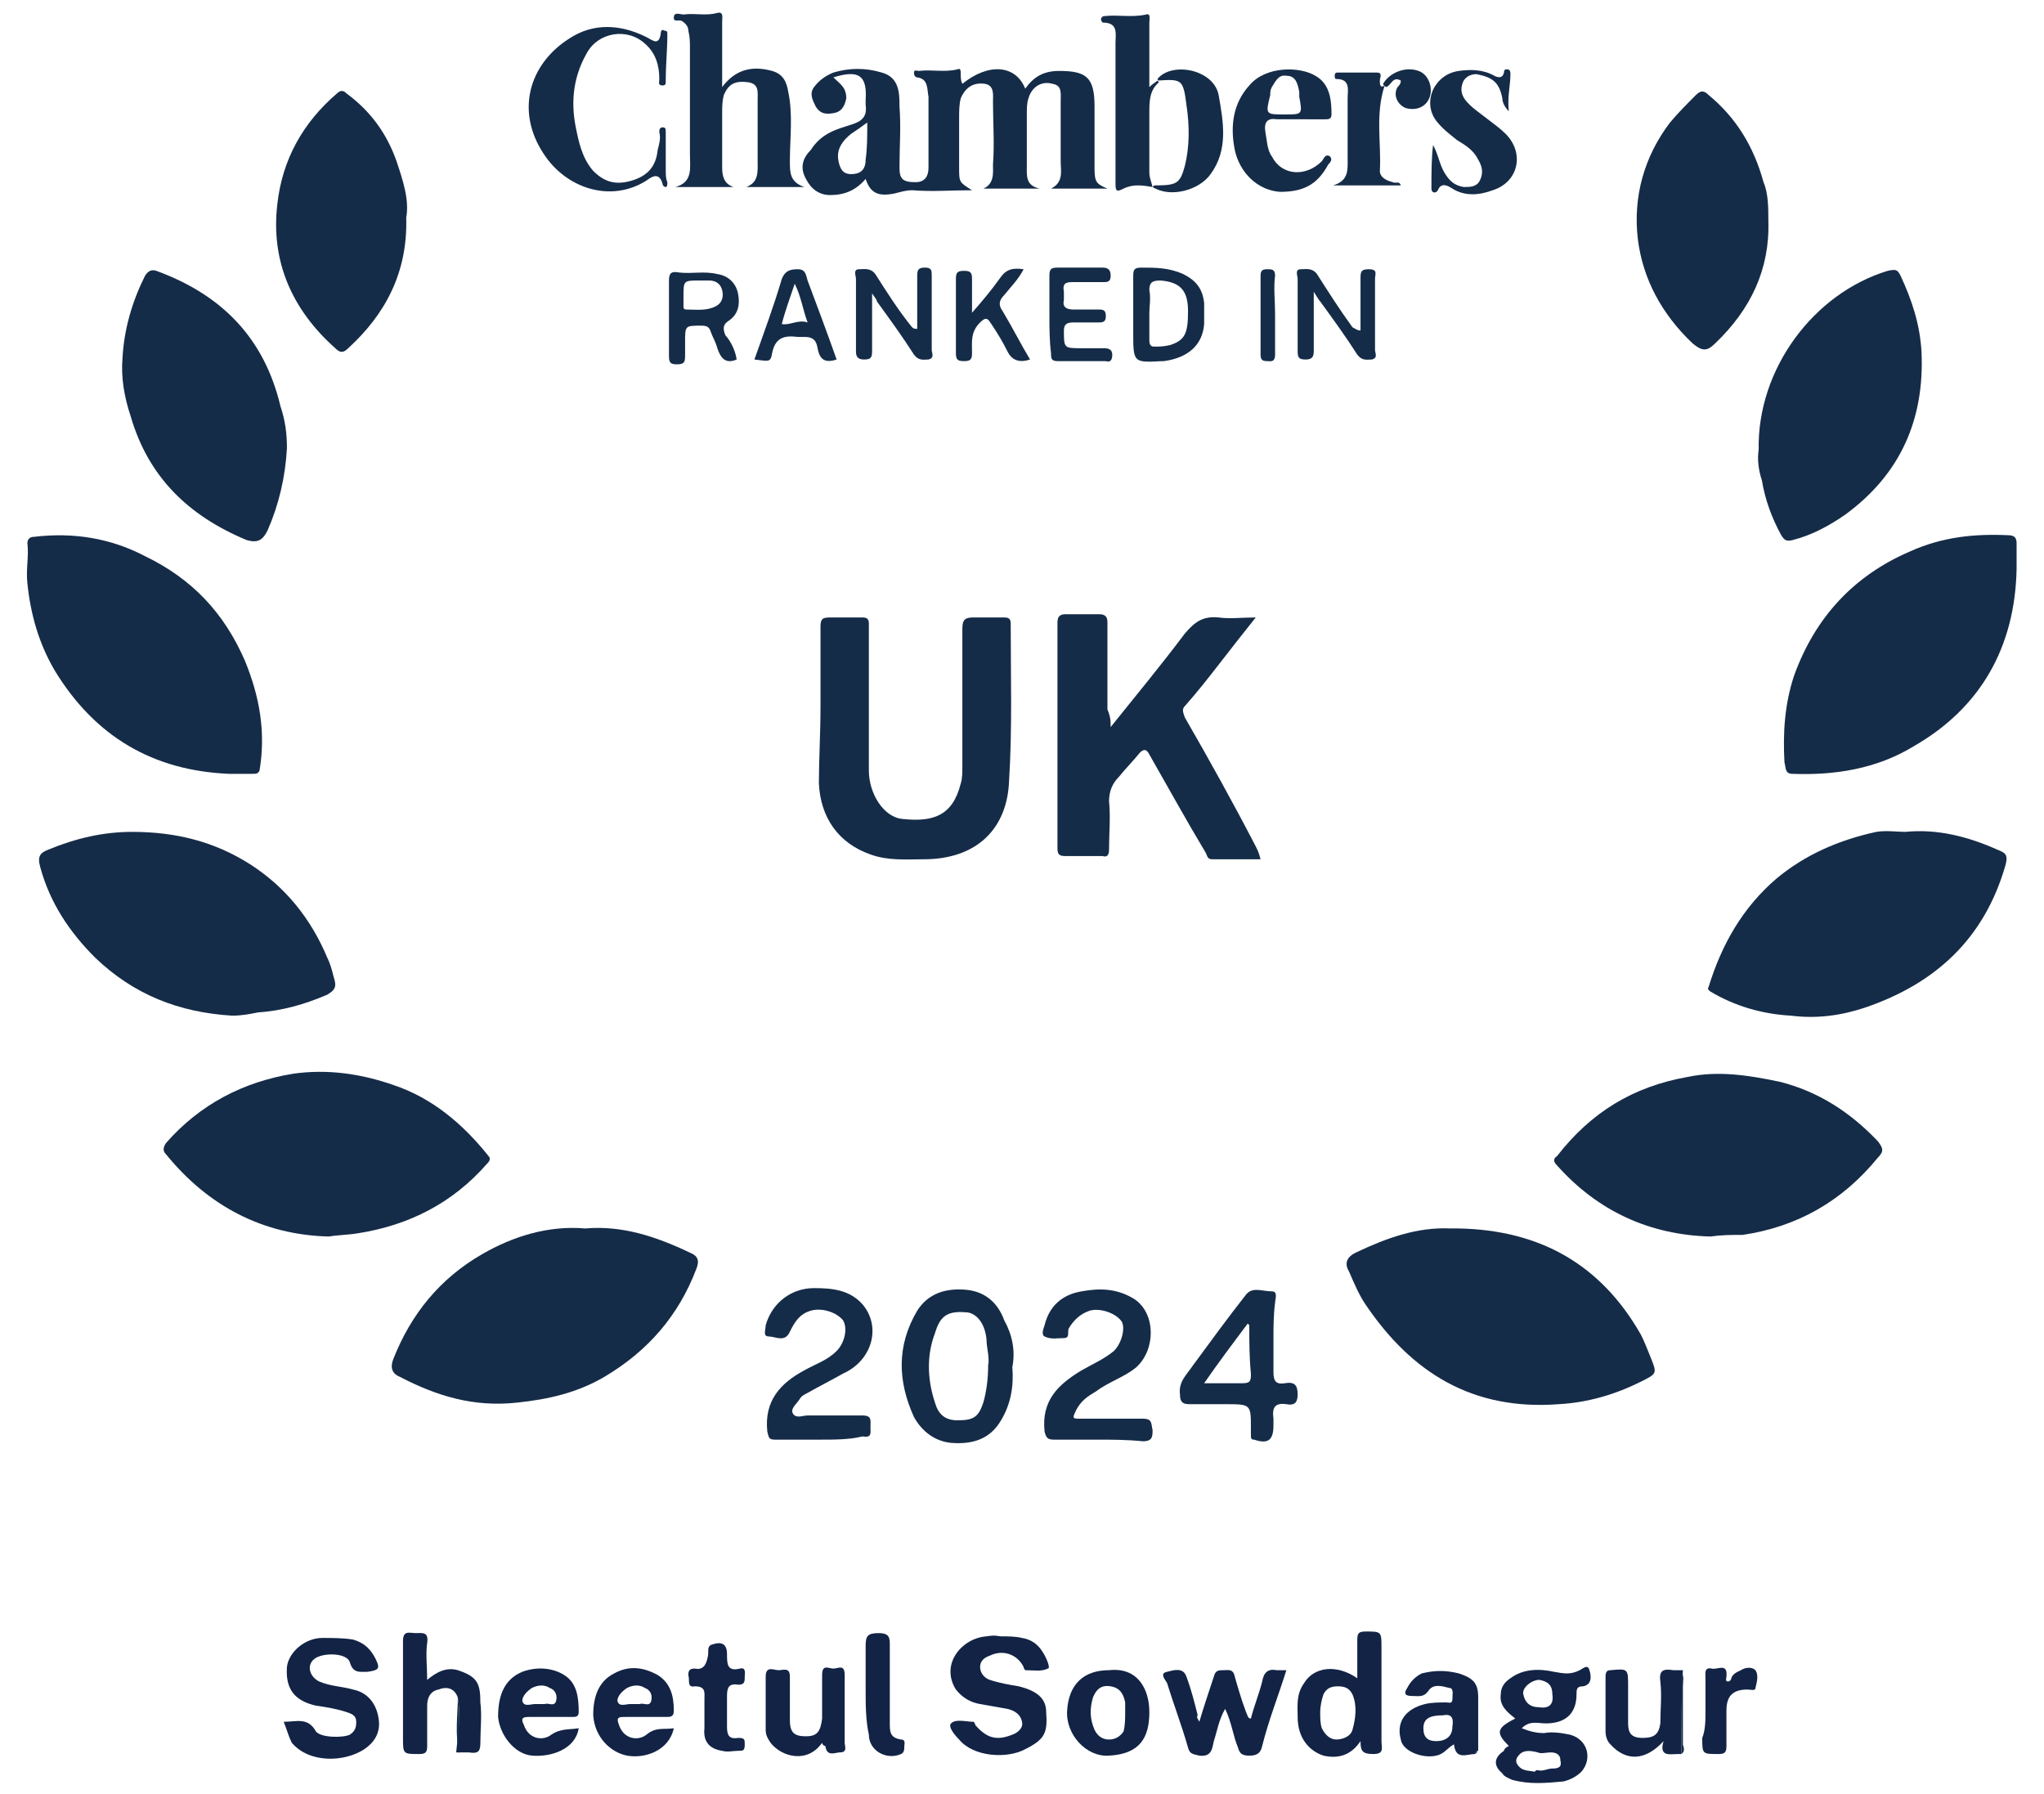 <?xml version="1.0" encoding="utf-8"?>
<!-- Generator: Adobe Illustrator 27.7.0, SVG Export Plug-In . SVG Version: 6.00 Build 0)  -->
<svg version="1.1" id="Layer_2" xmlns="http://www.w3.org/2000/svg" xmlns:xlink="http://www.w3.org/1999/xlink" x="0px" y="0px"
	 viewBox="0 0 126.8 111.3" style="enable-background:new 0 0 126.8 111.3;" xml:space="preserve">
<style type="text/css">
	.st0{fill:#152C48;}
	.st1{fill:#122345;}
</style>
<g>
	<path class="st0" d="M106.1,76.7c-3.8-0.1-7-1.6-9.5-4.4c-0.2-0.2-0.3-0.4,0-0.6c2.1-2.7,4.7-4.3,8.1-4.9c1.9-0.4,3.8-0.1,5.7,0.3
		c2.4,0.6,4.4,1.9,6.1,3.7c0.3,0.4,0.4,0.6,0,1c-2.2,2.7-5,4.3-8.4,4.8C107.4,76.6,106.8,76.6,106.1,76.7z"/>
	<path class="st0" d="M20.4,76.7c-4.1-0.1-7.5-1.9-10.1-5.1c-0.2-0.2-0.2-0.4,0-0.7c2.1-2.4,4.8-3.8,7.9-4.3c2.1-0.3,4.2,0,6.2,0.7
		c2.4,0.8,4.3,2.4,5.9,4.4c0.2,0.2,0,0.4-0.1,0.5c-2.1,2.4-4.8,3.8-8,4.3C21.6,76.6,21,76.6,20.4,76.7z"/>
	<path class="st0" d="M14.2,48c-4.7-0.2-8.3-2.3-10.8-6.4c-1-1.7-1.5-3.5-1.7-5.4c-0.1-0.9,0.1-1.7,0-2.5c0-0.3,0.2-0.4,0.4-0.4
		C4.6,33,6.9,33.4,9,34.5c2.9,1.4,4.9,3.5,6.2,6.5c0.9,2.2,1.3,4.4,0.9,6.8C16,48,15.9,48,15.6,48C15.2,48,14.7,48,14.2,48z"/>
	<path class="st0" d="M118.2,51.6c2-0.2,3.9,0.3,5.7,1.1c0.5,0.2,0.7,0.3,0.5,1c-1.3,4.5-4.3,7.3-8.7,8.8c-1.5,0.5-3,0.7-4.6,0.5
		c-1.8-0.1-3.5-0.6-5-1.5c-0.1-0.1-0.2-0.1-0.1-0.3c0.8-2.6,2.1-4.9,4.2-6.7c1.8-1.5,3.9-2.4,6.2-2.9
		C117,51.5,117.7,51.6,118.2,51.6z"/>
	<path class="st0" d="M14.4,63c-3.3-0.2-6.1-1.3-8.5-3.6c-1.6-1.6-2.8-3.4-3.4-5.6c-0.2-0.7,0-0.9,0.5-1.1c1.7-0.7,3.4-1.1,5.2-1.1
		c2.7,0,5.1,0.6,7.3,2c2.2,1.4,3.8,3.4,4.8,5.8c0.2,0.4,0.3,0.8,0.4,1.2c0.2,0.6,0.1,0.8-0.4,1.1c-1.4,0.6-2.8,1-4.3,1.1
		C15.5,62.9,15,63,14.4,63z"/>
	<path class="st0" d="M36.3,76.2c2.3-0.2,4.4,0.5,6.5,1.5c0.5,0.2,0.6,0.5,0.4,1c-1.1,2.9-3,5.1-5.7,6.7c-1.7,1-3.5,1.4-5.4,1.6
		c-2.7,0.3-5-0.4-7.3-1.6c-0.5-0.2-0.6-0.6-0.4-1.1c1.1-2.8,2.9-5,5.5-6.5C31.8,76.7,34,76,36.3,76.2z"/>
	<path class="st0" d="M90.5,76.2c5,0.1,8.8,2.2,11.3,6.6c0.2,0.4,0.4,0.9,0.6,1.4c0.4,1,0.4,1-0.6,1.5c-1.6,0.8-3.3,1.3-5.1,1.4
		c-5.3,0.4-9.1-1.9-12-6.2c-0.4-0.6-0.7-1.3-1-2c-0.3-0.5-0.2-0.9,0.4-1.2c1.9-0.9,3.8-1.6,5.9-1.5C90.2,76.2,90.4,76.2,90.5,76.2z"
		/>
	<path class="st0" d="M125.1,35.3c-0.1,4.8-2.2,8.6-6.4,11c-2.3,1.4-4.9,1.8-7.5,1.7c-0.5,0-0.4-0.4-0.5-0.7c-0.1-1.8,0-3.6,0.6-5.4
		c1.3-3.6,3.7-6.2,7.2-7.7c2-0.9,4-1.1,6.1-1c0.4,0,0.5,0.2,0.5,0.5C125.1,34.3,125.1,34.8,125.1,35.3z"/>
	<path class="st0" d="M17.8,27.8c-0.1,1.8-0.5,3.5-1.2,5.1c-0.3,0.6-0.6,0.8-1.3,0.6c-3.6-1.5-6.1-3.9-7.2-7.7
		c-0.4-1.2-0.6-2.4-0.5-3.6c0.1-1.8,0.6-3.5,1.4-5.1c0.2-0.3,0.4-0.4,0.7-0.3c4.1,1.5,6.7,4.2,7.7,8.4
		C17.7,26.1,17.8,26.9,17.8,27.8z"/>
	<path class="st0" d="M109.1,27.9c-0.1-5,3.4-9.7,8-11.1c0.5-0.1,0.6-0.1,0.8,0.3c0.7,1.5,1.2,3,1.3,4.7c0.2,4.2-1.3,7.6-4.7,10.1
		c-1,0.7-2.1,1.3-3.3,1.6c-0.4,0.1-0.5,0-0.7-0.3c-0.6-1.1-1-2.2-1.2-3.4C109.1,29.2,109,28.5,109.1,27.9z"/>
	<path class="st0" d="M68.9,45.1c1.6-2,3.1-3.8,4.6-5.8c0.6-0.7,1.1-1.1,2.1-1c0.7,0.1,1.4,0,2.3,0c-0.8,1-1.5,1.9-2.2,2.8
		c-0.7,0.9-1.4,1.8-2.2,2.7c-0.2,0.2-0.1,0.4,0,0.7c1.5,2.6,3,5.3,4.4,8c0.1,0.2,0.2,0.4,0.3,0.8c-1.1,0-2,0-3,0
		c-0.3,0-0.3-0.2-0.4-0.4c-1.2-2-2.3-4-3.5-6.1c-0.2-0.4-0.4-0.3-0.6-0.1c-0.4,0.5-0.9,1-1.3,1.5c-0.4,0.4-0.6,0.9-0.6,1.5
		c0.1,1,0,2,0,3c0,0.3-0.1,0.5-0.4,0.4c-0.8,0-1.5,0-2.3,0c-0.4,0-0.5-0.1-0.5-0.5c0-4.7,0-9.3,0-14c0-0.4,0.2-0.5,0.5-0.5
		c0.7,0,1.4,0,2.1,0c0.4,0,0.5,0.2,0.5,0.5c0,1.8,0,3.6,0,5.4C68.9,44.5,68.9,44.7,68.9,45.1z"/>
	<path class="st0" d="M50.9,43.8c0-1.6,0-3.3,0-4.9c0-0.5,0.1-0.6,0.6-0.6c0.7,0,1.4,0,2,0c0.3,0,0.4,0.1,0.4,0.4c0,3,0,6.1,0,9.1
		c0,1.4,0.9,2.9,2.1,3c1.9,0.2,3.1-0.2,3.6-2.2c0.1-0.3,0.1-0.7,0.1-1c0-2.9,0-5.7,0-8.6c0-0.6,0.2-0.7,0.7-0.7c0.6,0,1.3,0,1.9,0
		c0.3,0,0.4,0.1,0.4,0.4c0,3.2,0.1,6.5-0.1,9.7c-0.1,3-2,4.9-5.3,4.9c-1.1,0-2.2,0.1-3.3-0.3c-2-0.7-3.1-2.3-3.2-4.4
		C50.8,47.1,50.9,45.5,50.9,43.8C50.9,43.8,50.9,43.8,50.9,43.8z"/>
	<path class="st0" d="M109.7,13.7c0.1,3-1.1,5.5-3.3,7.6c-0.5,0.5-0.8,0.5-1.4,0c-1.9-1.8-3.1-4-3.4-6.5c-0.3-2.6,0.4-5.1,2-7.2
		c0.5-0.6,1.1-1.2,1.6-1.7c0.3-0.3,0.5-0.3,0.8,0c1.7,1.4,2.8,3.2,3.4,5.4C109.7,12,109.7,12.9,109.7,13.7z"/>
	<path class="st0" d="M25.2,13.5c0.1,3.4-1.3,6-3.6,8.1c-0.3,0.3-0.5,0.3-0.8,0c-2.7-2.4-4-5.4-3.6-8.9c0.3-2.8,1.6-5.1,3.7-6.9
		c0.3-0.3,0.5-0.1,0.6,0C23,6.9,24,8.3,24.6,10C25,11.2,25.4,12.4,25.2,13.5z"/>
	<path class="st0" d="M59.7,5.2c1.6-1.3,3.3-1.2,3.9,0.3c0.5-0.7,1.1-1.1,2.1-1.1c1.7,0,2.2,0.4,2.2,2.2c0,1.3,0,2.5,0,3.8
		c0,0.9,0.1,1,0.8,1.3c-1.2,0-2.3,0-3.5,0c0.8-0.4,0.6-1.1,0.6-1.7c0-1.2,0-2.4,0-3.7c0-0.5,0.1-1-0.5-1.1c-0.7-0.2-1.3,0.2-1.5,0.9
		c-0.1,0.3-0.1,0.6-0.1,1c0,1,0,2.1,0,3.1c0,0.7-0.1,1.3,0.8,1.5c-1.2,0-2.3,0-3.5,0c0.7-0.3,0.6-1,0.6-1.5c0.1-1.3,0-2.6,0-3.9
		c0-0.4,0.1-1-0.5-1.1c-0.7-0.1-1.2,0.2-1.5,0.9c-0.1,0.4-0.1,0.8-0.1,1.2c0,1,0,2.1,0,3.1c0,0.9,0,0.9,0.8,1.4
		c-1.3,0-2.5,0.1-3.7,0c-0.4,0-0.7,0.1-1.1,0.2c-1,0.2-1.5,0-1.8-0.9c-0.6,0.7-1.3,1-2.2,1c-0.7,0-1.2-0.4-1.5-1
		c-0.4-0.7-0.2-1.3,0.3-1.8C51,8.2,52,8,52.9,7.7c0.6-0.2,0.9-0.5,0.8-1.2c0-0.1,0-0.2,0-0.3c0.1-1.5-0.4-1.9-2-1.4
		c0.4,0.4,0.8,0.6,0.8,1.3c-0.1,0.5-0.3,0.8-0.7,0.9c-0.5,0.1-0.9,0.1-1.2-0.4c-0.2-0.4-0.4-0.8-0.1-1.2c0.3-0.4,0.7-0.7,1.2-0.9
		c1-0.3,2-0.3,3,0c1.1,0.3,1.1,1.3,1.1,2.1c0.1,1.3,0,2.5,0,3.8c0,0.7,0.2,0.9,1,0.9c0.6,0,0.8-0.4,0.8-0.9c0-1.1,0-2.3,0-3.4
		c0-0.3,0-0.7,0-1c-0.1-0.5,0-1.1-0.7-1.2c-0.1,0-0.2-0.1-0.2-0.3c0-0.2,0.2-0.1,0.3-0.1c0.8-0.1,1.6,0.1,2.4-0.1
		c0.2-0.1,0.2,0.1,0.2,0.3C59.6,4.8,59.6,5,59.7,5.2z M53.8,7.6c-0.4,0.3-0.7,0.5-1,0.7c-0.5,0.4-0.9,0.9-0.8,1.6
		c0.1,0.6,0.3,0.9,0.8,0.9c0.5,0,0.9-0.2,0.9-0.9C53.8,9.2,53.8,8.5,53.8,7.6z"/>
	<path class="st0" d="M44.8,5.4c0.9-1.2,2-1.3,3.1-1c0.7,0.2,0.9,0.7,1,1.3C49.2,7.1,49,8.6,49,10c0,0.7,0,1.3,0.9,1.6
		c-1.2,0-2.4,0-3.6,0c0.8-0.3,0.7-1,0.7-1.7c0-1.2,0-2.5,0-3.7c0-0.5,0.1-1-0.6-1.1c-0.8-0.1-1.2,0.1-1.5,0.8
		c-0.1,0.4-0.1,0.7-0.1,1.1c0,1.1,0,2.3,0,3.4c0,0.5,0.1,1,0.7,1.2c-1.2,0-2.4,0-3.6,0c1.1-0.3,0.9-1.2,0.9-2c0-2.2,0-4.4,0-6.6
		c0-0.4,0-0.7-0.1-1.1c0-0.2-0.1-0.4-0.4-0.6c-0.2-0.1-0.5,0.1-0.5-0.2c0-0.4,0.4-0.2,0.6-0.2c0.7-0.1,1.4,0.1,2.1-0.1
		c0.4-0.1,0.3,0.3,0.3,0.5C44.8,2.6,44.8,3.9,44.8,5.4z"/>
	<path class="st0" d="M62.8,84.8c0.1,1.2-0.1,2.3-0.7,3.3c-0.7,1.2-1.8,1.5-3.1,1.4c-1-0.1-1.8-0.7-2.3-1.6c-1-2.2-1.1-4.4,0.2-6.6
		c0.7-1.1,1.8-1.4,3-1.3c1.2,0.1,2,0.8,2.4,1.9C62.8,82.8,63,83.8,62.8,84.8z M61.3,84.7c0.1-0.5-0.1-1.1-0.1-1.6
		c-0.1-1.1-0.7-1.7-1.3-1.7c-1.2-0.1-1.6,0.3-1.9,1.3C57.5,84,57.5,85.5,58,87c0.2,0.7,0.6,1.1,1.4,1.1c1,0,1.3-0.2,1.6-1.1
		C61.2,86.3,61.3,85.5,61.3,84.7z"/>
	<path class="st0" d="M68.1,89.3c-0.9,0-1.8,0-2.7,0c-0.4,0-0.5-0.1-0.6-0.5c-0.2-1.9,0.8-2.9,2.3-3.8c0.7-0.4,1.4-0.7,2-1.2
		c0.5-0.5,0.7-1.4,0.5-1.8c-0.3-0.5-1.3-0.9-2-0.7c-0.6,0.2-1,0.6-1.3,1.1C66.2,82.6,66.4,83,66,83c-0.4,0-0.8,0.1-1.2-0.1
		c-0.2-0.1-0.1-0.4,0-0.7c0.3-1.2,1.1-1.9,2.3-2.1c1.1-0.2,2.2-0.2,3.3,0.5c1.3,0.9,1.3,3.1,0.1,4.2c-0.7,0.6-1.7,0.9-2.5,1.5
		c-0.5,0.3-1,0.6-1.3,1.3C66.5,88,66.6,88,67,88c1.3,0,2.6,0,3.9,0c0.6,0,0.5,0.3,0.6,0.7c0,0.4,0,0.7-0.6,0.7
		C69.9,89.3,69,89.3,68.1,89.3z"/>
	<path class="st0" d="M50.8,89.3c-0.9,0-1.8,0-2.7,0c-0.4,0-0.4-0.1-0.5-0.5c-0.2-1.9,0.8-3,2.3-3.8c0.7-0.4,1.4-0.6,2-1.2
		c0.5-0.5,0.7-1.4,0.4-1.9c-0.4-0.5-1.3-0.8-2-0.6c-0.7,0.2-1,0.7-1.3,1.3c-0.3,0.7-0.9,0.3-1.3,0.3c-0.4,0-0.2-0.4-0.2-0.7
		c0.4-1.4,1.6-2.3,3-2.3c1.1,0,2.2,0.1,3,1c1.2,1.4,0.6,3.5-1.2,4.3c-0.7,0.4-1.5,0.8-2.2,1.2c-0.2,0.1-0.4,0.2-0.5,0.4
		c-0.2,0.3-0.6,0.6-0.4,0.9c0.2,0.3,0.6,0.1,0.9,0.1c1.1,0,2.3,0,3.4,0c0.6,0,0.5,0.3,0.5,0.7c0,0.4,0.1,0.7-0.5,0.6
		C52.7,89.3,51.8,89.3,50.8,89.3z"/>
	<path class="st0" d="M41.3,10.5c0,0.3,0,0.6,0.1,0.8c0,0.1,0,0.3-0.1,0.3c-0.1,0-0.2-0.1-0.2-0.2c-0.2-0.7-0.6-0.5-1-0.2
		c-2.2,1.4-5,0.5-6.4-1.7C32,6.9,32.8,4,35.3,2.4c1.5-1,3.2-0.9,4.8-0.1c0.4,0.2,0.8,0.6,0.9-0.3c0-0.1,0.1-0.2,0.2-0.1
		c0.2,0,0.2,0.1,0.2,0.2c0,1-0.1,1.9-0.1,2.9c0,0.2,0,0.3-0.2,0.3c-0.3,0-0.2-0.2-0.2-0.4c0-0.8-0.2-1.6-0.9-2.2
		c-1.1-1-2.9-0.7-3.6,0.6c-0.8,1.4-1,2.9-0.7,4.5c0.2,1,0.4,2,1.1,2.8c0.7,0.7,1.4,0.9,2.4,0.6c1-0.3,1.5-0.9,1.6-1.9
		c0.1-0.4,0.2-0.7,0.1-1.1c0-0.1,0-0.3,0.2-0.3c0.2,0,0.2,0.1,0.2,0.3C41.3,9,41.3,9.7,41.3,10.5C41.3,10.5,41.3,10.5,41.3,10.5z"/>
	<path class="st0" d="M79,83c0,0.7,0,1.4,0,2.1c0,0.5,0.1,0.8,0.7,0.7c0.6-0.1,0.8,0.1,0.8,0.7c0,0.5-0.2,0.7-0.7,0.6
		C79.1,87,78.9,87.3,79,88c0,0.1,0,0.3,0,0.4c0,0.9-0.3,1.2-1.2,0.9c-0.2,0-0.2-0.1-0.2-0.3c0-0.1,0-0.3,0-0.4c0-1.5,0-1.5-1.6-1.5
		c-0.7,0-1.5,0-2.2,0c-0.4,0-0.6-0.1-0.6-0.6c-0.1-0.8,0.4-1.2,0.8-1.8c1.1-1.5,2.2-3,3.3-4.4c0.4-0.5,1-0.2,1.6-0.2
		c0.4,0,0.2,0.5,0.2,0.7C79,81.6,79,82.3,79,83z M77.5,82.2c0,0-0.1-0.1-0.1-0.1c-0.9,1.2-1.8,2.4-2.7,3.7c0.9,0,1.6,0,2.4,0
		c0.5,0,0.5-0.2,0.5-0.6C77.5,84.2,77.5,83.2,77.5,82.2z"/>
	<path class="st1" d="M62.1,101.5c0.4,0,0.9,0,1.3,0.1c0.6,0.1,1,0.4,1.3,0.9c0.2,0.3,0.5,1,0.3,1c-0.4,0.2-0.9,0.1-1.4,0.1
		c0,0-0.1-0.1-0.1-0.2c-0.4-0.8-1.3-1.1-2.1-0.7c-0.3,0.1-0.6,0.3-0.6,0.7c0,0.4,0.3,0.7,0.6,0.8c0.6,0.2,1.2,0.3,1.8,0.4
		c1.2,0.3,1.7,0.8,1.7,1.6c0.1,1.3-0.1,1.7-1.3,2.3c-1.1,0.6-3.2,0.5-4.1-0.6c-0.3-0.3-0.7-0.8-0.5-1c0.3-0.3,0.9-0.1,1.4-0.1
		c0,0,0.1,0.1,0.1,0.2c0.7,0.8,1.3,1,2.3,0.6c0.3-0.1,0.7-0.4,0.6-0.8c-0.1-0.5-0.5-0.7-0.9-0.8c-0.6-0.1-1.1-0.2-1.7-0.3
		c-0.6-0.1-1.1-0.4-1.5-0.9c-1-1.6,0.4-3.2,1.9-3.3C61.8,101.4,61.9,101.5,62.1,101.5z"/>
	<path class="st1" d="M17.6,106.8c0.8,0,1.5-0.3,2,0.6c0.3,0.4,1.7,0.4,2.1,0.2c0.3-0.2,0.4-0.4,0.4-0.8c0-0.4-0.3-0.5-0.6-0.6
		c-0.6-0.2-1.2-0.3-1.9-0.4c-1.3-0.3-1.9-1-1.8-2.4c0.1-0.9,1.1-1.8,2.2-1.8c0.6,0,1.3,0,1.9,0.1c0.7,0.2,1.1,0.6,1.4,1.2
		c0.3,0.6,0.2,0.7-0.5,0.8c-0.5,0-0.9,0.1-1.1-0.6c-0.2-0.6-1.7-0.6-2.2-0.2c-0.5,0.4-0.3,1.1,0.3,1.4c0.7,0.3,1.4,0.3,2.1,0.5
		c1,0.2,1.5,1,1.6,1.9c0.1,0.8-0.3,1.4-0.9,1.8c-1.2,0.8-3.4,0.9-4.5-0.4C17.9,107.7,17.8,107.3,17.6,106.8z"/>
	<path class="st1" d="M93.6,108.3c-0.8-0.8-0.8-1.1,0.4-1.7c-0.5-0.4-1-0.8-0.9-1.5c0-0.5,0.3-0.8,0.6-1c0.8-0.6,1.8-0.6,2.7-0.4
		c0.6,0.1,1,0.2,1.6-0.1c0.2-0.1,0.5-0.4,0.6,0c0.1,0.3,0.2,0.9-0.4,1c-0.4,0-0.4,0.2-0.4,0.5c0,1.2-0.7,1.8-1.9,1.8
		c-0.5,0-1-0.2-1.5,0.3c0.5,0.2,0.9,0.3,1.4,0.3c0.5-0.1,1.1,0,1.6,0.1c1.1,0.3,1.4,1.5,0.7,2.3c-0.3,0.3-0.7,0.5-1.1,0.6
		c-1.1,0.1-2.1,0.2-3.2-0.1c-0.2-0.1-0.5-0.2-0.6-0.4c-0.6-0.5-0.5-1,0.1-1.4C93.3,108.5,93.4,108.4,93.6,108.3z M95.4,109.8
		c0.3,0.1,0.6-0.1,0.9-0.1c0.4,0,0.6-0.1,0.5-0.5c0-0.4-0.3-0.5-0.6-0.5c-0.3,0-0.6,0.1-0.8,0c-0.4-0.1-0.9-0.2-1.2,0.2
		c-0.1,0.1-0.2,0.3-0.1,0.5c0.3,0.5,0.7,0.4,1.1,0.5C95.3,109.8,95.3,109.8,95.4,109.8z M96.3,105.1c0-0.6-0.3-0.8-0.8-0.9
		c-0.5,0-1.1,0.5-1,0.9c0.1,0.5,0.4,0.8,1,0.8C96.1,106,96.4,105.7,96.3,105.1z"/>
	<path class="st0" d="M71.5,11.6c-0.6-0.1-1.2-0.2-1.8,0.1c-0.4,0.2-0.5,0.2-0.5-0.3c0-2.9,0-5.8,0-8.7c0-0.6,0.2-1.3-0.8-1.3
		c0,0-0.1-0.1-0.1-0.2c0-0.1,0.1-0.2,0.2-0.2c0.9-0.1,1.7,0.1,2.6-0.1c0.3-0.1,0.2,0.3,0.2,0.5c0,1.3,0,2.6,0,4
		c0.2-0.2,0.4-0.3,0.5-0.4c0,0,0.1,0.1,0.1,0.1c-0.6,0.5-0.6,1.2-0.6,1.9c0,1.2,0,2.5,0,3.7C71.3,11,71.4,11.2,71.5,11.6
		C71.6,11.5,71.6,11.5,71.5,11.6z"/>
	<path class="st0" d="M80.5,7.4c-0.4,0-0.9,0-1.3,0c-0.6-0.1-0.8,0.2-0.7,0.8c0.1,0.5,0.1,1.1,0.4,1.5C79.5,10.9,81,11,82,10
		c0.1-0.1,0.2-0.5,0.5-0.3c0.2,0.2,0,0.4-0.1,0.5c-0.7,1.3-1.6,1.7-3,1.7c-1.4-0.1-2.5-1.2-2.8-2.6c-0.3-1.5-0.1-2.9,0.9-4
		c1-1.2,3.1-1.2,4.1-0.6c0.9,0.5,1,1.5,1,2.4c0,0.3-0.2,0.3-0.4,0.3C81.6,7.4,81,7.4,80.5,7.4z M79.7,7.1c1.1,0,1.1,0,0.9-1.1
		c0-0.1,0-0.2,0-0.3c-0.1-0.5-0.2-1-0.8-1c-0.5-0.1-0.7,0.4-0.9,0.7c-0.1,0.2-0.1,0.3-0.1,0.5C78.5,7.1,78.5,7.1,79.7,7.1z"/>
	<path class="st1" d="M74.4,106.8c0.3-1,0.6-1.9,0.9-2.8c0.1-0.4,0.3-0.4,0.6-0.4c0.3,0,0.6-0.1,0.7,0.4c0.2,0.7,0.4,1.4,0.7,2.2
		c0.1,0.2,0.1,0.4,0.3,0.4c0.2-0.8,0.5-1.5,0.7-2.3c0.1-0.6,0.4-0.8,0.9-0.7c0.2,0,0.4,0,0.6,0c-0.5,1.6-1.1,3.1-1.5,4.7
		c-0.1,0.5-0.4,0.6-0.8,0.6c-0.4,0-0.6-0.1-0.7-0.5c-0.3-0.7-0.4-1.6-0.8-2.4c-0.4,0.7-0.5,1.4-0.7,2c-0.1,0.4-0.1,1-0.9,0.9
		c-0.4-0.1-0.6-0.1-0.7-0.5c-0.4-1.4-0.9-2.7-1.3-4c-0.1-0.2-0.5-0.6,0-0.7c0.4-0.1,1-0.3,1.2,0.3c0.3,0.8,0.5,1.6,0.7,2.4
		C74.2,106.5,74.3,106.6,74.4,106.8z"/>
	<path class="st0" d="M88.9,9c0.3,0.5,0.4,1.2,0.7,1.7c0.3,0.5,0.6,0.8,1.2,0.9c0.4,0,0.8,0,1-0.4c0.2-0.4,0.2-0.8-0.1-1.3
		c-0.3-0.6-0.8-0.9-1.3-1.2c-0.5-0.4-0.9-0.7-1.3-1.2c-0.9-1.2-0.1-2.9,1.4-3.1c0.7-0.1,1.5-0.1,2.2,0.3c0.2,0.1,0.5,0.2,0.6-0.2
		c0-0.2,0.1-0.2,0.2-0.2c0.2,0,0.2,0.2,0.2,0.3c0,0.7-0.2,1.4-0.1,2.3c-0.3-0.3-0.4-0.6-0.4-0.8c-0.2-1-0.6-1.3-1.6-1.5
		c-0.3,0-0.6,0.1-0.8,0.4c-0.2,0.4-0.2,0.8,0.1,1.2c0.4,0.5,0.9,0.8,1.4,1.2c0.4,0.3,0.8,0.6,1.1,0.9c1.2,1.2,0.8,3-0.8,3.5
		c-0.8,0.3-1.7,0.4-2.5-0.1c-0.3-0.2-0.7-0.4-0.9,0.1c-0.1,0.2-0.4,0.2-0.4-0.1C88.8,10.7,88.8,9.8,88.9,9z"/>
	<path class="st1" d="M84.4,108c-0.6,0.9-1.4,1.1-2.3,0.9c-0.9-0.3-1.6-1.1-1.6-2.4c0-0.7-0.1-1.4,0.4-2.1c0.6-1,2-1.2,3.3-0.3
		c0-0.8,0-1.5,0-2.3c0-0.4,0-0.6,0.5-0.6c1,0,1,0,1,1c0,1.9,0,3.8,0,5.8c0,0.4,0.2,0.8-0.5,0.8C84.5,108.8,84.4,108.6,84.4,108z
		 M81.9,106.2c0,0.4,0,0.7,0.1,1c0.2,0.4,0.5,0.7,0.9,0.7c0.4,0,0.9-0.2,1-0.6c0.2-0.7,0.3-1.5,0-2.2c-0.2-0.4-0.5-0.5-0.9-0.5
		c-0.4,0-0.7,0.1-0.9,0.5C82,105.4,81.9,105.8,81.9,106.2z"/>
	<path class="st1" d="M28.4,105.3c-0.2-0.6-0.7-0.7-1.2-0.5c-0.5,0.1-0.7,0.5-0.7,1c0,0.8,0,1.7,0,2.5c0,0.4-0.1,0.5-0.5,0.5
		c-1,0-1,0-1-1c0-2,0-4,0-6c0-0.7,0.4-0.5,0.8-0.5c0.4,0,0.8-0.1,0.7,0.6c-0.1,0.7,0,1.5,0,2.3c0.6-0.5,1.2-0.8,1.9-0.6
		c1.2,0.4,1.4,0.8,1.4,2c0.1,0.8,0,1.7,0,2.5c0,0.5-0.1,0.7-0.7,0.6c-0.3,0-0.5,0-0.8,0C28.4,107.6,28.6,106.4,28.4,105.3z"/>
	<path class="st1" d="M91.5,108.8c-0.5,0-1.2,0.4-1.3-0.6c-0.4,0.2-0.6,0.6-1.1,0.7c-0.9,0.2-2.1-0.3-2.2-1
		c-0.3-1.1,0.3-1.9,1.5-2.2c0.4-0.1,0.9-0.1,1.3-0.1c0.2,0,0.4,0.1,0.4-0.2c0-0.3,0.1-0.7-0.2-0.7c-0.4-0.1-1-0.3-1.3,0.2
		c-0.3,0.4-0.6,0.3-1,0.3c-0.5,0-0.5-0.2-0.3-0.5c0.2-0.4,0.5-0.7,0.9-0.9c0.8-0.2,1.5-0.2,2.3,0c0.9,0.3,1.2,0.6,1.2,1.5
		c0,1.1,0,2.2,0,3.3C91.6,108.6,91.5,108.7,91.5,108.8z M89.5,106.4c-0.8,0-1.2,0.2-1.2,0.8c0,0.6,0.3,0.8,0.8,0.8
		c0.6,0,1-0.3,1-0.9C90.2,106.5,90,106.3,89.5,106.4z"/>
	<path class="st1" d="M35.9,107.2c-0.2,1.3-1.7,1.8-2.9,1.7c-1.1-0.1-2-1.3-2.1-2.4c0-1.2,0.3-2.3,1.5-2.8c0.8-0.3,1.8-0.3,2.6,0.2
		c0.8,0.5,0.9,1.4,0.9,2.3c0,0.3-0.2,0.3-0.4,0.3c-0.9,0-1.8,0-2.7,0c-0.4,0-0.5,0.1-0.3,0.5c0.3,0.9,1.2,1,1.7,0.6
		C34.8,107.2,35.3,107.3,35.9,107.2z M33.5,105.7c0.1,0,0.2,0,0.3,0c0.2-0.1,0.6,0.2,0.7-0.2c0.1-0.4-0.1-0.7-0.4-0.8
		c-0.3-0.2-0.7-0.2-1.1,0c-0.3,0.2-0.6,0.5-0.6,0.8c0.1,0.4,0.5,0.2,0.8,0.2C33.3,105.7,33.4,105.7,33.5,105.7z"/>
	<path class="st1" d="M41.8,107.2c-0.3,1.4-1.8,1.9-2.9,1.7c-1-0.2-2-1.1-2.1-2.5c0-1.1,0.3-2.1,1.3-2.6c0.9-0.5,1.8-0.4,2.7,0.1
		c0.8,0.5,1,1.3,1,2.2c0,0.3-0.1,0.4-0.4,0.4c-0.9,0-1.7,0-2.6,0c-0.4,0-0.6,0-0.4,0.5c0.3,0.9,1.2,1,1.7,0.6
		C40.7,107.1,41.2,107.3,41.8,107.2z M39.4,105.7c0.1,0,0.2,0,0.3,0c0.2-0.1,0.6,0.2,0.7-0.2c0.1-0.4-0.1-0.7-0.4-0.8
		c-0.3-0.2-0.7-0.2-1.1,0c-0.3,0.2-0.6,0.5-0.6,0.8c0.1,0.4,0.5,0.2,0.8,0.2C39.2,105.7,39.3,105.7,39.4,105.7z"/>
	<path class="st0" d="M85.9,5.3c-0.6,1.8-0.2,3.6-0.3,5.3c0,0.4,0.4,0.6,0.8,0.7c0.2,0.1,0.4-0.1,0.5,0.2c-1.4,0-2.8,0-4.2,0
		c1-0.3,0.9-1,0.9-1.7c0-1.2,0-2.5,0-3.7c0-0.5,0.2-1.2-0.7-1.2c-0.1,0-0.1-0.1-0.1-0.2c0-0.2,0.1-0.2,0.2-0.2c0.8,0,1.6,0,2.4,0
		c0.4,0,0.2,0.3,0.2,0.5c0,0.2,0,0.5,0.3,0.3C85.8,5.2,85.8,5.3,85.9,5.3z"/>
	<path class="st1" d="M68.8,103.6c1.8-0.2,2.5,1.2,2.5,2.6c0,1.6-0.6,2.6-2.5,2.7c-1.4,0.1-2.7-1.3-2.6-2.8
		C66.3,104.5,67.2,103.6,68.8,103.6z M69.8,106.2c0-0.2,0-0.4,0-0.6c-0.1-0.5-0.3-0.9-0.9-1c-0.6-0.1-0.9,0.2-1.1,0.7
		c-0.2,0.7-0.2,1.3,0.1,2c0.2,0.4,0.5,0.6,0.9,0.6c0.4,0,0.7-0.2,0.9-0.5C69.8,107,69.8,106.6,69.8,106.2z"/>
	<path class="st1" d="M51,108.1c-0.9,1.3-2.5,0.9-3.2,0c-0.2-0.3-0.3-0.5-0.3-0.8c0-1.1,0-2.2,0-3.3c0-0.7,0.5-0.4,0.8-0.4
		c0.3,0,0.7-0.2,0.7,0.4c0,0.9,0,1.8,0,2.7c0,0.8,0.3,1,1,1c0.7,0,0.9-0.3,1-1.1c0-0.9,0-1.8,0-2.7c0-0.7,0.4-0.4,0.7-0.4
		c0.3,0,0.7-0.3,0.7,0.4c0,1.4,0,2.8,0,4.2c0,0.2,0.2,0.6-0.3,0.6c-0.3,0-0.8,0.3-0.9-0.4C51.1,108.3,51,108.2,51,108.1z"/>
	<path class="st1" d="M104.3,108.8c-0.1,0-0.1,0-0.2,0c-0.5,0-1.2,0.2-0.9-0.8c-1.1,1.2-2.3,1.3-3.3,0.2c-0.2-0.2-0.3-0.5-0.3-0.8
		c0-1.1,0-2.3,0-3.4c0-0.3,0.1-0.4,0.3-0.4c1.1-0.1,1.1-0.1,1.1,1c0,0.8,0,1.5,0,2.3c0,0.6,0.2,0.9,0.9,0.9c0.7,0,1-0.2,1.1-0.9
		c0-0.9,0.1-1.7,0-2.6c-0.1-0.7,0.2-0.8,0.8-0.7c0.2,0,0.4,0,0.6,0C104.3,105.3,104.3,107,104.3,108.8z"/>
	<path class="st0" d="M71.8,4.9c0.9-1.1,3.5-0.6,3.8,1c0.3,1.7,0.6,3.4-0.5,4.9c-0.7,1-2.5,1.5-3.6,0.8c0,0,0.1-0.1,0.1-0.1
		c1.4,0,1.6-0.1,1.9-1.2c0.3-1.2,0.3-2.5,0.1-3.8c-0.2-1.6-0.3-1.6-1.8-1.5C71.9,5,71.8,4.9,71.8,4.9z"/>
	<path class="st0" d="M84.4,20.5c0-1.1,0-2.1,0-3.2c0-0.4,0-0.6,0.5-0.6c0.6,0,0.4,0.3,0.4,0.6c0,1.5,0,3,0,4.4
		c0,0.2,0.2,0.5-0.2,0.6c-0.3,0-0.6,0.1-0.9-0.3c-0.7-1.1-1.5-2.2-2.3-3.3c-0.1-0.1-0.2-0.3-0.4-0.6c0,1.3,0,2.5,0,3.6
		c0,0.3,0,0.6-0.5,0.6c-0.4,0-0.5-0.1-0.5-0.5c0-1.5,0-3,0-4.5c0-0.2-0.2-0.6,0.2-0.6c0.3,0,0.7-0.1,1,0.3c0.7,1.1,1.4,2.2,2.2,3.3
		C84.1,20.4,84.2,20.5,84.4,20.5z"/>
	<path class="st0" d="M54.1,18.2c0,1.3,0,2.4,0,3.6c0,0.4-0.1,0.5-0.5,0.5c-0.4,0-0.5-0.2-0.5-0.5c0-1.5,0-3,0-4.5
		c0-0.2-0.2-0.6,0.2-0.6c0.3,0,0.7-0.1,1,0.3c0.7,1.1,1.4,2.2,2.2,3.2c0.1,0.1,0.1,0.2,0.4,0.2c0-1.1,0-2.2,0-3.3
		c0-0.4,0.1-0.5,0.5-0.5c0.4,0,0.4,0.2,0.4,0.5c0,1.5,0,3.1,0,4.6c0,0.2,0.2,0.5-0.2,0.6c-0.3,0-0.6,0.1-0.9-0.3
		c-0.7-1.1-1.5-2.2-2.3-3.3C54.4,18.6,54.3,18.5,54.1,18.2z"/>
	<path class="st0" d="M70.3,19.5c0-0.8,0-1.6,0-2.4c0-0.4,0.1-0.5,0.5-0.5c0.9,0,1.7,0,2.6,0.4c0.8,0.4,1.2,0.9,1.3,1.8
		c0,0.5,0,0.9,0,1.3c-0.1,1.3-1,2.1-2.5,2.3c0,0,0,0-0.1,0c-1.8,0.1-1.8,0.1-1.8-1.8C70.3,20.2,70.3,19.8,70.3,19.5z M71.3,19.4
		c0,0.6,0,1.1,0,1.7c0,0.3,0.1,0.4,0.3,0.4c0.3,0,0.6,0,1-0.1c0.9-0.3,1.1-0.7,1.1-2.1c0-1.3-0.5-1.8-1.7-1.9
		c-0.5,0-0.7,0.1-0.7,0.6C71.4,18.5,71.3,19,71.3,19.4z"/>
	<path class="st0" d="M45.7,22.3c-0.7,0.3-1-0.1-1.2-0.7c-0.1-0.4-0.3-0.7-0.4-1c-0.1-0.3-0.2-0.4-0.6-0.4c-1,0-1,0-1,1
		c0,0.3,0,0.5,0,0.8c0,0.4,0,0.6-0.5,0.6c-0.4,0-0.5-0.1-0.5-0.5c0-1.6,0-3.1,0-4.7c0-0.4,0.1-0.6,0.6-0.5c0.8,0.1,1.6-0.1,2.4,0.1
		c0.7,0.1,1.2,0.6,1.3,1.3c0.1,0.6,0,1.2-0.6,1.6c-0.3,0.2-0.4,0.4-0.2,0.9C45.2,21,45.6,21.6,45.7,22.3z M43.4,17.4c-1,0-1,0-1,1
		c0,0.2,0,0.4,0,0.6c0,0.1,0,0.2,0.2,0.2c0.6,0,1.2,0.1,1.8-0.2c0.4-0.2,0.5-0.6,0.4-1c-0.1-0.4-0.4-0.6-0.8-0.6
		C43.8,17.4,43.6,17.4,43.4,17.4z"/>
	<path class="st0" d="M60.3,19.4c0.7-0.8,1.2-1.4,1.7-2.1c0.4-0.6,0.8-0.7,1.5-0.6c-0.3,0.6-0.8,1.1-1.2,1.6c-0.3,0.3-0.4,0.6-0.1,1
		c0.6,1,1.1,2,1.7,3c-0.6,0.2-1.1,0.1-1.4-0.5c-0.3-0.6-0.6-1.1-1-1.7c-0.2-0.3-0.3-0.5-0.7-0.1c-0.6,0.6-0.5,1.2-0.5,1.9
		c0,0.4-0.1,0.5-0.5,0.5c-0.4,0-0.5-0.1-0.5-0.5c0-1.5,0-3.1,0-4.6c0-0.4,0.1-0.5,0.5-0.5c0.4,0,0.5,0.1,0.5,0.5
		C60.3,17.9,60.3,18.5,60.3,19.4z"/>
	<path class="st1" d="M43.7,106.4c0-0.3,0-0.7,0-1c0-0.4,0.1-0.8-0.6-0.8c-0.5,0.1-0.3-0.4-0.4-0.7c0-0.3,0.1-0.4,0.4-0.4
		c0.5,0.1,0.7-0.2,0.8-0.7c0.1-0.3-0.1-0.7,0.3-0.8c0.6-0.2,0.9,0,0.9,0.6c0,0.6,0,1.1,0.8,0.9c0.4-0.1,0.3,0.3,0.3,0.5
		c0,0.3,0,0.5-0.4,0.5c-0.6-0.1-0.7,0.2-0.7,0.7c0,0.6,0,1.3,0,1.9c0,0.5,0.1,0.8,0.7,0.7c0.4,0,0.4,0.1,0.4,0.4
		c0,0.4-0.1,0.4-0.4,0.4c-0.3,0-0.7,0.1-1,0c-0.7-0.1-1.2-0.5-1.1-1.4C43.7,107.1,43.7,106.8,43.7,106.4z"/>
	<path class="st0" d="M51.9,22.3c-0.9,0.3-1.1-0.2-1.2-0.8c-0.1-0.5-0.4-0.6-0.8-0.6c-0.1,0-0.2,0-0.4,0c-0.8-0.1-1.4,0-1.6,1
		c-0.1,0.6-0.2,0.5-1.1,0.4c0.6-1.7,1.2-3.3,1.7-5c0.2-0.5,0.5-0.6,1-0.6c0.5,0,0.5,0.4,0.6,0.7C50.7,19,51.3,20.6,51.9,22.3z
		 M50.1,20c-0.3-0.8-0.4-1.6-0.8-2.4c-0.3,0.9-0.6,1.7-0.8,2.5C49,20.2,49.5,19.8,50.1,20z"/>
	<path class="st0" d="M65.1,19.5c0-0.8,0-1.6,0-2.4c0-0.4,0.1-0.5,0.5-0.5c0.9,0,1.9,0,2.8,0c0.3,0,0.5,0.1,0.5,0.5
		c0,0.4-0.2,0.4-0.5,0.4c-0.6,0-1.3,0-1.9,0c-0.4,0-0.6,0.1-0.5,0.6c0,0.2,0,0.3,0,0.5c-0.1,0.4,0.1,0.6,0.6,0.6c0.5,0,1.1,0,1.6,0
		c0.3,0,0.4,0.1,0.4,0.4c0,0.3-0.1,0.4-0.4,0.4c-0.5,0-1.1,0-1.6,0c-0.4,0-0.6,0.1-0.6,0.5c0,1.1,0,1.1,1.1,1.1c0.5,0,0.9,0,1.4,0
		c0.3,0,0.5,0.1,0.5,0.4c0,0.3-0.1,0.5-0.4,0.4c-1,0-2,0-3,0c-0.4,0-0.4-0.2-0.4-0.5C65.1,21.1,65.1,20.3,65.1,19.5z"/>
	<path class="st1" d="M53.7,104.8c0-0.9,0-1.8,0-2.7c0-0.6,0.1-0.8,0.8-0.8c0.7,0,0.7,0.3,0.7,0.8c0,1.6,0,3.2,0,4.8
		c0,0.5,0,0.9,0.7,1c0.3,0,0.2,0.3,0.2,0.4c0,0.2,0,0.4-0.2,0.5c-0.9,0.4-2-0.2-2-1.2C53.7,106.7,53.7,105.7,53.7,104.8
		C53.7,104.8,53.7,104.8,53.7,104.8z"/>
	<path class="st1" d="M105.8,106.1c0-0.7,0-1.3,0-2c0-0.3-0.1-0.7,0.4-0.6c0.3,0.1,1-0.4,0.9,0.5c0,0.1-0.1,0.3,0.1,0.3
		c0.1,0,0.2-0.1,0.2-0.2c0.1-0.3,0.4-0.4,0.6-0.5c0.3-0.2,0.7-0.2,0.9,0c0.2,0.3,0.1,0.7,0,1.1c0,0.2-0.3,0.1-0.5,0.1
		c-0.9,0-1.3,0.4-1.3,1.3c0,0.7,0,1.5,0,2.2c0,0.4-0.1,0.5-0.5,0.5c-1,0-1,0-1-1C105.8,107.3,105.8,106.7,105.8,106.1z"/>
	<path class="st0" d="M79.1,19.5c0,0.8,0,1.6,0,2.5c0,0.5-0.3,0.4-0.5,0.4c-0.3,0-0.4-0.1-0.4-0.4c0-1.6,0-3.3,0-4.9
		c0-0.3,0.1-0.4,0.4-0.4c0.3,0,0.5,0,0.5,0.4C79,17.8,79.1,18.7,79.1,19.5z"/>
	<path class="st0" d="M85.8,5.2c0.4-0.7,1.4-1.1,2.2-0.8c0.6,0.2,0.9,1,0.7,1.6c-0.2,0.6-0.8,0.9-1.5,0.7c-0.5-0.2-0.8-0.8-0.5-1.3
		c0.1-0.1,0.2-0.2,0.2-0.4c-0.5-0.3-0.6,0.3-0.9,0.4C85.8,5.3,85.8,5.2,85.8,5.2z"/>
	<path class="st0" d="M104.3,108.8c0-1.7,0-3.4,0-5.1c0.2,0.3,0.1,0.6,0.1,0.9c0,1.2,0,2.4,0,3.6
		C104.4,108.3,104.6,108.6,104.3,108.8z"/>
	<path class="st0" d="M28.4,105.3c0.2,1.2,0,2.3,0.1,3.5C28.2,107.6,28.4,106.4,28.4,105.3z"/>
	<path class="st0" d="M91.5,108.8c0-0.1,0.1-0.2,0.1-0.2C91.6,108.6,91.7,108.7,91.5,108.8z"/>
</g>
</svg>
